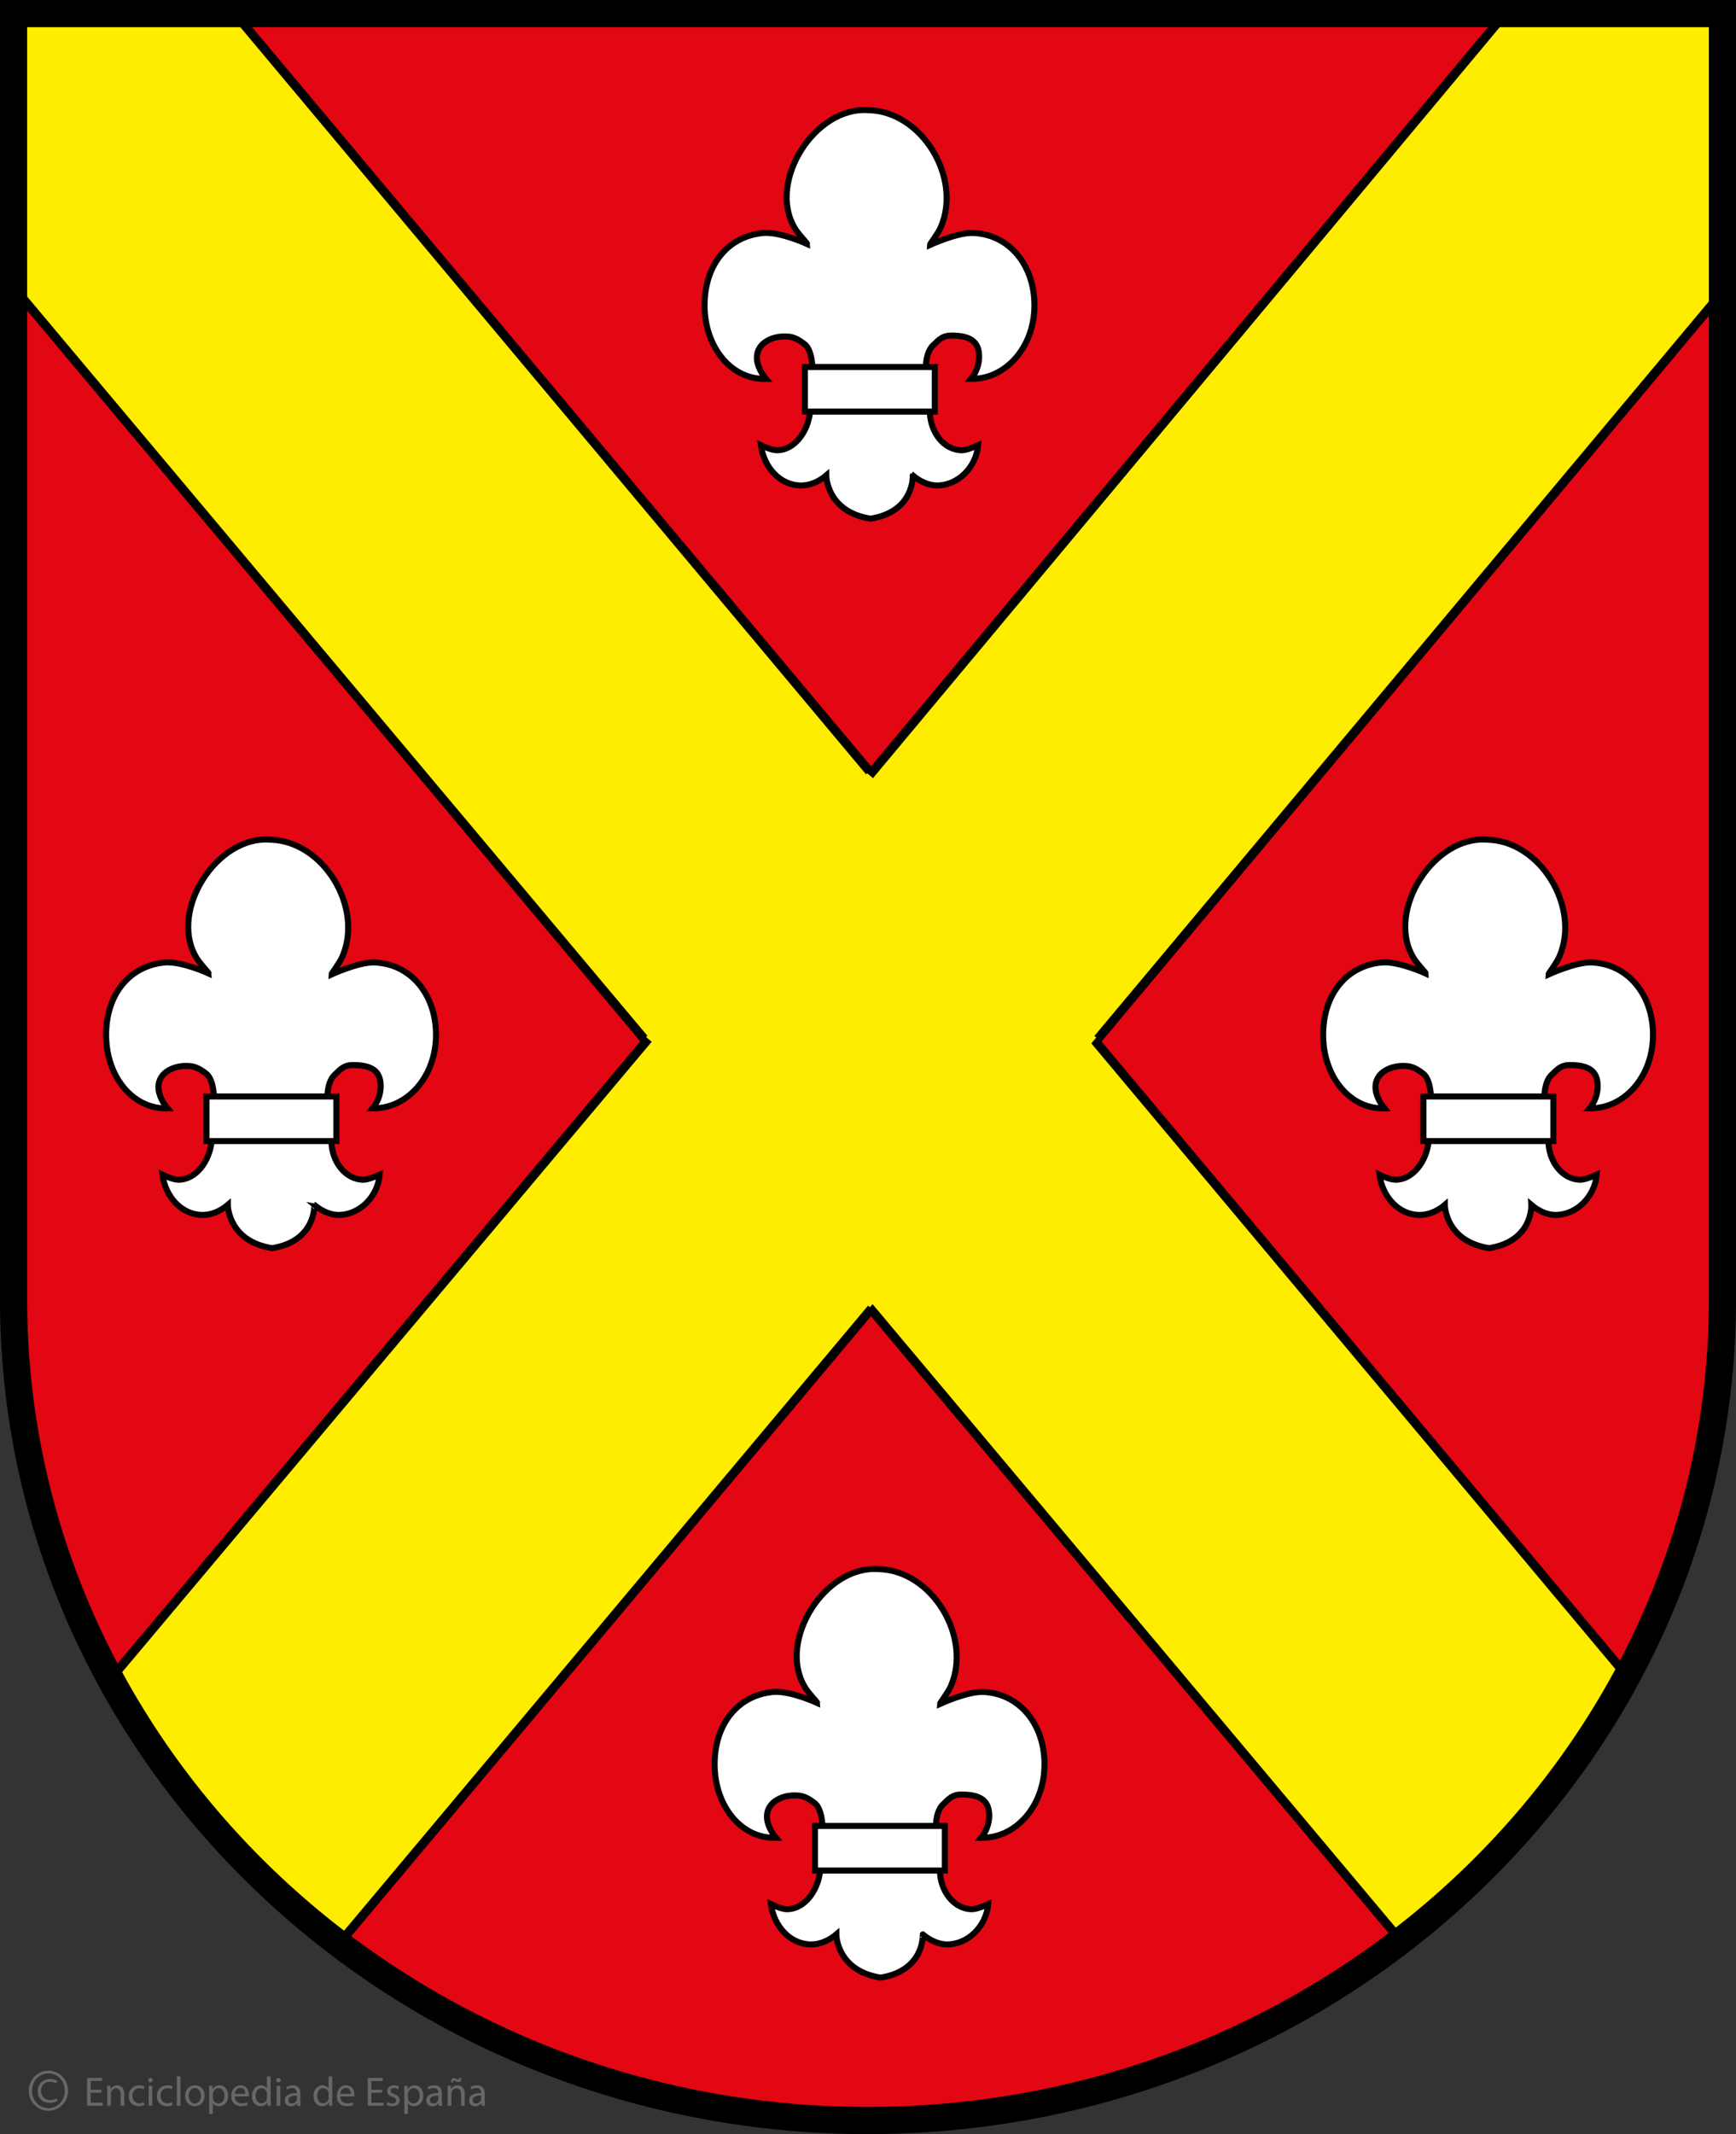 <?xml version="1.0" encoding="utf-8"?>
<!-- Generator: Adobe Illustrator 16.0.0, SVG Export Plug-In . SVG Version: 6.00 Build 0)  -->
<!DOCTYPE svg PUBLIC "-//W3C//DTD SVG 1.0//EN" "http://www.w3.org/TR/2001/REC-SVG-20010904/DTD/svg10.dtd">
<svg version="1.0" id="Capa_1" xmlns="http://www.w3.org/2000/svg" xmlns:xlink="http://www.w3.org/1999/xlink" x="0px" y="0px"
	 width="172.6px" height="212.1px" viewBox="0 0 172.6 212.1" enable-background="new 0 0 172.6 212.1" xml:space="preserve">
<rect x="0" y="0" width="172.6" height="212.1" fill="#333333" stroke="none"/>
<g>
	<path fill="#E30613" d="M139.85,193.35l-138.5-165l0.1,101.099c0,45,38.1,81.602,84.899,81.602c19.801,0,38.2-6.701,52.5-17.4
		L139.85,193.35L139.85,193.35z"/>
	<polygon fill="#E30613" points="162.35,166.85 23.85,1.85 171.35,1.85 171.35,129.35 170.65,137.051 169.65,145.051 167.65,154.35 
		165.15,161.85 165.15,161.85 162.35,166.85 	"/>
	<path fill="#FFED00" d="M24.25,2.15l137.4,164.1c-0.9,1.801-5.5,9.6-9.9,14.801c-4.3,5-7.6,6.799-12.6,11.6L1.85,29.05v-27h22.5
		L24.25,2.15L24.25,2.15z"/>
	<path fill="none" stroke="#000000" stroke-width="0.9" stroke-miterlimit="3.864" d="M23.85,1.95l138.4,165.2 M109.05,103.35
		l62.7-74.9 M139.75,193.449L1.25,28.45 M139.75,193.449L1.25,28.45"/>
	<path fill="#FFED00" d="M148.75,2.15l-137.4,164.1c0.9,1.801,5.5,9.6,9.9,14.801c4.3,5,7.6,6.799,12.6,11.6l137.3-163.6v-27h-22.5
		L148.75,2.15L148.75,2.15z"/>
	<path fill="none" stroke="#000000" stroke-width="0.9" stroke-miterlimit="3.864" d="M149.15,1.95l-62.7,75.1 M109.15,103.25
		l62.6-74.8 M64.45,103.25l-53.7,63.9 M33.65,193.25l53-63.199"/>
	<path fill="none" stroke="#000000" stroke-width="2.7" stroke-miterlimit="3.864" d="M1.35,129.15V1.35h169.9v127.8
		c0,45-38.1,81.6-85,81.6C39.45,210.75,1.35,174.15,1.35,129.15L1.35,129.15z"/>
	<path fill="none" stroke="#000000" stroke-width="0.6" stroke-miterlimit="3.864" d="M77.75,36.85L77.75,36.85L77.75,36.85z"/>
	<path fill="#FFFFFF" d="M86.55,51.55c-4.4-0.7-4.4-4.3-4.4-4.3c-0.7,0.6-1.6,1-2.5,1c-2.1,0-3.7-1.8-4-4c0,0,1,0.5,1.6,0.5
		c1.7,0,3.1-1.8,3.3-3.9l0.2-2.8l0,0c0,0,0.3-2.9-0.7-3.8c-0.5-0.4-1.1-0.8-1.8-0.8c-1.4-0.1-3,0.6-3,2.1c0,0.7,0.4,1.5,0.9,2.1
		c0,0,0,0-0.2,0c-3.3,0-5.9-3.2-5.9-7.3c0-4,2.3-6.9,5.9-7.2c1.7-0.1,4.3,1.1,4.3,1.1c0-0.1-1-1.1-1.3-1.7
		c-2.6-4.6,2.1-12,7.399-11.6c5.301,0.1,9.301,6.7,7.2,11.6c-0.3,0.7-1.1,1.7-1.1,1.8c0,0,2.6-1.2,4.2-1.2
		c3.699,0.1,6.199,3.2,6.199,7.2c0,4.1-2.8,7.3-6.199,7.3H96.55c0.5-0.6,0.8-1.4,0.8-2.2c0-1.6-1-2.1-2.8-2.1
		c-0.8,0-1.2,0.4-1.7,0.9c-1.199,1-0.699,3.7-0.699,3.8l0.3,2.8c0,2.1,1.399,3.9,3.2,3.9c0.5,0,1.6-0.5,1.6-0.5c-0.2,2.2-2,4-4.1,4
		c-0.801,0-1.7-0.4-2.4-1C90.75,47.25,90.95,50.85,86.55,51.55L86.55,51.55z"/>
	<path fill="none" stroke="#000000" stroke-width="0.6" stroke-miterlimit="3.864" d="M86.55,51.55c-4.4-0.7-4.4-4.3-4.4-4.3
		c-0.7,0.6-1.6,1-2.5,1c-2.1,0-3.7-1.8-4-4c0,0,1,0.5,1.6,0.5c1.7,0,3.1-1.8,3.3-3.9l0.2-2.8l0,0c0,0,0.3-2.9-0.7-3.8
		c-0.5-0.4-1.1-0.8-1.8-0.8c-1.4-0.1-3,0.6-3,2.1c0,0.7,0.4,1.5,0.9,2.1c0,0,0,0-0.2,0c-3.3,0-5.9-3.2-5.9-7.3c0-4,2.3-6.9,5.9-7.2
		c1.7-0.1,4.3,1.1,4.3,1.1c0-0.1-1-1.1-1.3-1.7c-2.6-4.6,2.1-12,7.399-11.6c5.301,0.1,9.301,6.7,7.2,11.6c-0.3,0.7-1.1,1.7-1.1,1.8
		c0,0,2.6-1.2,4.2-1.2c3.699,0.1,6.199,3.2,6.199,7.2c0,4.1-2.8,7.3-6.199,7.3H96.55c0.5-0.6,0.8-1.4,0.8-2.2c0-1.6-1-2.1-2.8-2.1
		c-0.8,0-1.2,0.4-1.7,0.9c-1.199,1-0.699,3.7-0.699,3.8l0.3,2.8c0,2.1,1.399,3.9,3.2,3.9c0.5,0,1.6-0.5,1.6-0.5c-0.2,2.2-2,4-4.1,4
		c-0.801,0-1.7-0.4-2.4-1C90.75,47.25,90.95,50.85,86.55,51.55L86.55,51.55z"/>
	<polygon fill="#FFFFFF" points="80.025,36.475 92.94,36.475 92.94,40.908 80.025,40.908 80.025,36.475 	"/>
	<path fill="none" stroke="#000000" stroke-width="0.6" stroke-miterlimit="3.864" d="M80.025,36.475H92.94v4.433H80.025V36.475
		L80.025,36.475z M78.75,181.85L78.75,181.85L78.75,181.85z"/>
	<path fill="#FFFFFF" d="M87.55,196.551c-4.4-0.701-4.4-4.301-4.4-4.301c-0.7,0.6-1.6,1-2.5,1c-2.1,0-3.7-1.801-4-4
		c0,0,1,0.5,1.6,0.5c1.7,0,3.1-1.801,3.3-3.9l0.2-2.799l0,0c0,0,0.3-2.9-0.7-3.801c-0.5-0.4-1.1-0.801-1.8-0.801
		c-1.4-0.1-3,0.602-3,2.102c0,0.699,0.4,1.5,0.9,2.1c0,0,0,0-0.2,0c-3.3,0-5.9-3.201-5.9-7.301c0-4,2.3-6.9,5.9-7.199
		c1.7-0.1,4.3,1.1,4.3,1.1c0-0.1-1-1.1-1.3-1.699c-2.6-4.602,2.1-12,7.399-11.602c5.301,0.102,9.301,6.701,7.2,11.602
		c-0.3,0.699-1.1,1.699-1.1,1.799c0,0,2.6-1.199,4.2-1.199c3.699,0.1,6.199,3.199,6.199,7.199c0,4.1-2.8,7.301-6.199,7.301H97.55
		c0.5-0.6,0.8-1.4,0.8-2.201c0-1.6-1-2.1-2.8-2.1c-0.8,0-1.2,0.4-1.7,0.9c-1.199,1-0.699,3.699-0.699,3.801l0.3,2.799
		c0,2.1,1.399,3.9,3.2,3.9c0.5,0,1.6-0.5,1.6-0.5c-0.2,2.199-2,4-4.1,4c-0.801,0-1.7-0.4-2.4-1
		C91.75,192.25,91.95,195.85,87.55,196.551L87.55,196.551z"/>
	<path fill="none" stroke="#000000" stroke-width="0.6" stroke-miterlimit="3.864" d="M87.55,196.551
		c-4.4-0.701-4.4-4.301-4.4-4.301c-0.7,0.6-1.6,1-2.5,1c-2.1,0-3.7-1.801-4-4c0,0,1,0.5,1.6,0.5c1.7,0,3.1-1.801,3.3-3.9l0.2-2.799
		l0,0c0,0,0.3-2.9-0.7-3.801c-0.5-0.4-1.1-0.801-1.8-0.801c-1.4-0.1-3,0.602-3,2.102c0,0.699,0.4,1.5,0.9,2.1c0,0,0,0-0.2,0
		c-3.3,0-5.9-3.201-5.9-7.301c0-4,2.3-6.9,5.9-7.199c1.7-0.1,4.3,1.1,4.3,1.1c0-0.1-1-1.1-1.3-1.699c-2.6-4.602,2.1-12,7.399-11.602
		c5.301,0.102,9.301,6.701,7.2,11.602c-0.3,0.699-1.1,1.699-1.1,1.799c0,0,2.6-1.199,4.2-1.199c3.699,0.1,6.199,3.199,6.199,7.199
		c0,4.1-2.8,7.301-6.199,7.301H97.55c0.5-0.6,0.8-1.4,0.8-2.201c0-1.6-1-2.1-2.8-2.1c-0.8,0-1.2,0.4-1.7,0.9
		c-1.199,1-0.699,3.699-0.699,3.801l0.3,2.799c0,2.1,1.399,3.9,3.2,3.9c0.5,0,1.6-0.5,1.6-0.5c-0.2,2.199-2,4-4.1,4
		c-0.801,0-1.7-0.4-2.4-1C91.75,192.25,91.95,195.85,87.55,196.551L87.55,196.551z"/>
	<polygon fill="#FFFFFF" points="81.025,181.475 93.94,181.475 93.94,185.908 81.025,185.908 81.025,181.475 	"/>
	<path fill="none" stroke="#000000" stroke-width="0.6" stroke-miterlimit="3.864" d="M81.025,181.475H93.94v4.434H81.025V181.475
		L81.025,181.475z M18.25,109.35L18.25,109.35L18.25,109.35z"/>
	<path fill="#FFFFFF" d="M27.05,124.051c-4.4-0.701-4.4-4.301-4.4-4.301c-0.7,0.6-1.6,1-2.5,1c-2.1,0-3.7-1.801-4-4
		c0,0,1,0.5,1.6,0.5c1.7,0,3.1-1.801,3.3-3.9l0.2-2.799l0,0c0,0,0.3-2.9-0.7-3.801c-0.5-0.4-1.1-0.801-1.8-0.801
		c-1.4-0.1-3,0.602-3,2.102c0,0.699,0.4,1.5,0.9,2.1c0,0,0,0-0.2,0c-3.3,0-5.9-3.201-5.9-7.3c0-4,2.3-6.9,5.9-7.2
		c1.7-0.1,4.3,1.1,4.3,1.1c0-0.1-1-1.1-1.3-1.7c-2.6-4.6,2.1-12,7.4-11.6c5.3,0.1,9.3,6.7,7.2,11.6c-0.3,0.7-1.1,1.7-1.1,1.8
		c0,0,2.6-1.2,4.2-1.2c3.7,0.1,6.2,3.2,6.2,7.2c0,4.099-2.8,7.3-6.2,7.3h-0.1c0.5-0.6,0.8-1.4,0.8-2.201c0-1.6-1-2.1-2.8-2.1
		c-0.8,0-1.2,0.4-1.7,0.9c-1.2,1-0.7,3.699-0.7,3.801l0.3,2.799c0,2.1,1.4,3.9,3.2,3.9c0.5,0,1.6-0.5,1.6-0.5c-0.2,2.199-2,4-4.1,4
		c-0.8,0-1.7-0.4-2.4-1C31.25,119.75,31.45,123.35,27.05,124.051L27.05,124.051z"/>
	<path fill="none" stroke="#000000" stroke-width="0.6" stroke-miterlimit="3.864" d="M27.05,124.051
		c-4.4-0.701-4.4-4.301-4.4-4.301c-0.7,0.6-1.6,1-2.5,1c-2.1,0-3.7-1.801-4-4c0,0,1,0.5,1.6,0.5c1.7,0,3.1-1.801,3.3-3.9l0.2-2.799
		l0,0c0,0,0.3-2.9-0.7-3.801c-0.5-0.4-1.1-0.801-1.8-0.801c-1.4-0.1-3,0.602-3,2.102c0,0.699,0.4,1.5,0.9,2.1c0,0,0,0-0.2,0
		c-3.3,0-5.9-3.201-5.9-7.3c0-4,2.3-6.9,5.9-7.2c1.7-0.1,4.3,1.1,4.3,1.1c0-0.1-1-1.1-1.3-1.7c-2.6-4.6,2.1-12,7.4-11.6
		c5.3,0.1,9.3,6.7,7.2,11.6c-0.3,0.7-1.1,1.7-1.1,1.8c0,0,2.6-1.2,4.2-1.2c3.7,0.1,6.2,3.2,6.2,7.2c0,4.099-2.8,7.3-6.2,7.3h-0.1
		c0.5-0.6,0.8-1.4,0.8-2.201c0-1.6-1-2.1-2.8-2.1c-0.8,0-1.2,0.4-1.7,0.9c-1.2,1-0.7,3.699-0.7,3.801l0.3,2.799
		c0,2.1,1.4,3.9,3.2,3.9c0.5,0,1.6-0.5,1.6-0.5c-0.2,2.199-2,4-4.1,4c-0.8,0-1.7-0.4-2.4-1C31.25,119.75,31.45,123.35,27.05,124.051
		L27.05,124.051z"/>
	<polygon fill="#FFFFFF" points="20.525,108.975 33.441,108.975 33.441,113.408 20.525,113.408 20.525,108.975 	"/>
	<path fill="none" stroke="#000000" stroke-width="0.6" stroke-miterlimit="3.864" d="M20.525,108.975h12.916v4.434H20.525V108.975
		L20.525,108.975z M139.25,109.35L139.25,109.35L139.25,109.35z"/>
	<path fill="#FFFFFF" d="M148.05,124.051c-4.399-0.701-4.399-4.301-4.399-4.301c-0.7,0.6-1.601,1-2.5,1c-2.101,0-3.7-1.801-4-4
		c0,0,1,0.5,1.6,0.5c1.7,0,3.1-1.801,3.3-3.9l0.2-2.799l0,0c0,0,0.3-2.9-0.7-3.801c-0.5-0.4-1.1-0.801-1.8-0.801
		c-1.4-0.1-3,0.602-3,2.102c0,0.699,0.4,1.5,0.9,2.1c0,0,0,0-0.2,0c-3.3,0-5.9-3.201-5.9-7.3c0-4,2.3-6.9,5.9-7.2
		c1.7-0.1,4.3,1.1,4.3,1.1c0-0.1-1-1.1-1.3-1.7c-2.601-4.6,2.1-12,7.399-11.6c5.301,0.1,9.301,6.7,7.2,11.6
		c-0.3,0.7-1.1,1.7-1.1,1.8c0,0,2.6-1.2,4.2-1.2c3.699,0.1,6.199,3.2,6.199,7.2c0,4.099-2.8,7.3-6.199,7.3h-0.101
		c0.5-0.6,0.8-1.4,0.8-2.201c0-1.6-1-2.1-2.8-2.1c-0.8,0-1.2,0.4-1.7,0.9c-1.199,1-0.699,3.699-0.699,3.801l0.3,2.799
		c0,2.1,1.399,3.9,3.2,3.9c0.5,0,1.6-0.5,1.6-0.5c-0.2,2.199-2,4-4.1,4c-0.801,0-1.7-0.4-2.4-1
		C152.25,119.75,152.45,123.35,148.05,124.051L148.05,124.051z"/>
	<path fill="none" stroke="#000000" stroke-width="0.6" stroke-miterlimit="3.864" d="M148.05,124.051
		c-4.399-0.701-4.399-4.301-4.399-4.301c-0.7,0.6-1.601,1-2.5,1c-2.101,0-3.7-1.801-4-4c0,0,1,0.5,1.6,0.5c1.7,0,3.1-1.801,3.3-3.9
		l0.2-2.799l0,0c0,0,0.3-2.9-0.7-3.801c-0.5-0.4-1.1-0.801-1.8-0.801c-1.4-0.1-3,0.602-3,2.102c0,0.699,0.4,1.5,0.9,2.1
		c0,0,0,0-0.2,0c-3.3,0-5.9-3.201-5.9-7.3c0-4,2.3-6.9,5.9-7.2c1.7-0.1,4.3,1.1,4.3,1.1c0-0.1-1-1.1-1.3-1.7
		c-2.601-4.6,2.1-12,7.399-11.6c5.301,0.1,9.301,6.7,7.2,11.6c-0.3,0.7-1.1,1.7-1.1,1.8c0,0,2.6-1.2,4.2-1.2
		c3.699,0.1,6.199,3.2,6.199,7.2c0,4.099-2.8,7.3-6.199,7.3h-0.101c0.5-0.6,0.8-1.4,0.8-2.201c0-1.6-1-2.1-2.8-2.1
		c-0.8,0-1.2,0.4-1.7,0.9c-1.199,1-0.699,3.699-0.699,3.801l0.3,2.799c0,2.1,1.399,3.9,3.2,3.9c0.5,0,1.6-0.5,1.6-0.5
		c-0.2,2.199-2,4-4.1,4c-0.801,0-1.7-0.4-2.4-1C152.25,119.75,152.45,123.35,148.05,124.051L148.05,124.051z"/>
	<polygon fill="#FFFFFF" points="141.525,108.975 154.44,108.975 154.44,113.408 141.525,113.408 141.525,108.975 	"/>
	<polygon fill="none" stroke="#000000" stroke-width="0.6" stroke-miterlimit="3.864" points="141.525,108.975 154.44,108.975 
		154.44,113.408 141.525,113.408 141.525,108.975 	"/>
</g>
<g>
	<g>
		<path fill="#676767" d="M10.09,207.988H9.014v0.998h1.199v0.3H8.657v-2.767h1.494v0.298H9.014v0.876h1.076V207.988z"/>
		<path fill="#676767" d="M10.664,207.837c0-0.206-0.004-0.374-0.017-0.538h0.32l0.021,0.328h0.008
			c0.099-0.189,0.329-0.373,0.657-0.373c0.275,0,0.703,0.164,0.703,0.845v1.188h-0.362v-1.146c0-0.32-0.119-0.588-0.46-0.588
			c-0.238,0-0.423,0.169-0.485,0.37c-0.016,0.045-0.024,0.106-0.024,0.168v1.195h-0.361V207.837z"/>
		<path fill="#676767" d="M14.358,209.212c-0.094,0.049-0.305,0.116-0.571,0.116c-0.6,0-0.989-0.407-0.989-1.016
			c0-0.611,0.418-1.055,1.067-1.055c0.213,0,0.402,0.054,0.5,0.104l-0.081,0.277c-0.087-0.048-0.222-0.094-0.419-0.094
			c-0.456,0-0.702,0.337-0.702,0.752c0,0.46,0.295,0.742,0.689,0.742c0.206,0,0.34-0.053,0.443-0.098L14.358,209.212z"/>
		<path fill="#676767" d="M15.182,206.74c0.004,0.124-0.086,0.222-0.23,0.222c-0.127,0-0.218-0.098-0.218-0.222
			c0-0.127,0.094-0.226,0.226-0.226C15.096,206.515,15.182,206.613,15.182,206.74z M14.78,209.286v-1.987h0.361v1.987H14.78z"/>
		<path fill="#676767" d="M17.157,209.212c-0.095,0.049-0.304,0.116-0.571,0.116c-0.6,0-0.99-0.407-0.99-1.016
			c0-0.611,0.419-1.055,1.067-1.055c0.214,0,0.403,0.054,0.501,0.104l-0.083,0.277c-0.086-0.048-0.222-0.094-0.419-0.094
			c-0.456,0-0.702,0.337-0.702,0.752c0,0.46,0.295,0.742,0.69,0.742c0.205,0,0.341-0.053,0.443-0.098L17.157,209.212z"/>
		<path fill="#676767" d="M17.579,206.371h0.362v2.915h-0.362V206.371z"/>
		<path fill="#676767" d="M20.346,208.276c0,0.733-0.509,1.055-0.989,1.055c-0.538,0-0.953-0.394-0.953-1.021
			c0-0.666,0.435-1.056,0.985-1.056C19.959,207.254,20.346,207.669,20.346,208.276z M18.769,208.297
			c0,0.436,0.251,0.764,0.604,0.764c0.345,0,0.604-0.325,0.604-0.772c0-0.336-0.168-0.765-0.596-0.765
			C18.954,207.523,18.769,207.919,18.769,208.297z"/>
		<path fill="#676767" d="M20.8,207.947c0-0.254-0.008-0.46-0.016-0.648h0.325l0.016,0.34h0.009c0.147-0.24,0.381-0.385,0.706-0.385
			c0.48,0,0.842,0.406,0.842,1.01c0,0.715-0.436,1.067-0.904,1.067c-0.263,0-0.492-0.115-0.612-0.311h-0.008v1.079H20.8V207.947z
			 M21.157,208.478c0,0.054,0.008,0.102,0.017,0.148c0.065,0.25,0.284,0.423,0.542,0.423c0.381,0,0.603-0.313,0.603-0.769
			c0-0.398-0.209-0.739-0.591-0.739c-0.246,0-0.476,0.177-0.546,0.447c-0.012,0.045-0.025,0.099-0.025,0.148V208.478z"/>
		<path fill="#676767" d="M23.336,208.358c0.008,0.489,0.32,0.69,0.682,0.69c0.259,0,0.415-0.046,0.55-0.104l0.062,0.258
			c-0.127,0.058-0.345,0.125-0.661,0.125c-0.611,0-0.977-0.402-0.977-1.003c0-0.599,0.353-1.071,0.932-1.071
			c0.648,0,0.821,0.57,0.821,0.936c0,0.074-0.008,0.132-0.012,0.169H23.336z M24.396,208.099c0.004-0.23-0.094-0.586-0.5-0.586
			c-0.366,0-0.526,0.337-0.555,0.586H24.396z"/>
		<path fill="#676767" d="M26.908,206.371v2.401c0,0.177,0.003,0.378,0.016,0.514H26.6l-0.017-0.345h-0.008
			c-0.111,0.223-0.354,0.39-0.678,0.39c-0.48,0-0.85-0.405-0.85-1.01c-0.004-0.661,0.406-1.067,0.891-1.067
			c0.304,0,0.508,0.145,0.6,0.304h0.008v-1.187H26.908z M26.546,208.107c0-0.046-0.004-0.106-0.017-0.151
			c-0.053-0.229-0.25-0.419-0.521-0.419c-0.374,0-0.596,0.329-0.596,0.768c0,0.402,0.197,0.734,0.587,0.734
			c0.242,0,0.464-0.159,0.529-0.431c0.013-0.049,0.017-0.098,0.017-0.155V208.107z"/>
		<path fill="#676767" d="M27.908,206.74c0.004,0.124-0.086,0.222-0.23,0.222c-0.127,0-0.217-0.098-0.217-0.222
			c0-0.127,0.094-0.226,0.226-0.226C27.822,206.515,27.908,206.613,27.908,206.74z M27.506,209.286v-1.987h0.361v1.987H27.506z"/>
		<path fill="#676767" d="M29.566,209.286l-0.028-0.25h-0.013c-0.111,0.156-0.324,0.295-0.607,0.295
			c-0.402,0-0.607-0.282-0.607-0.57c0-0.48,0.427-0.743,1.195-0.739v-0.041c0-0.165-0.047-0.46-0.453-0.46
			c-0.184,0-0.377,0.058-0.517,0.148l-0.083-0.239c0.166-0.105,0.403-0.176,0.654-0.176c0.607,0,0.755,0.415,0.755,0.813v0.743
			c0,0.172,0.008,0.341,0.032,0.477H29.566z M29.514,208.272c-0.395-0.009-0.842,0.062-0.842,0.447c0,0.233,0.156,0.345,0.34,0.345
			c0.259,0,0.424-0.164,0.48-0.332c0.014-0.038,0.021-0.078,0.021-0.115V208.272z"/>
		<path fill="#676767" d="M33.031,206.371v2.401c0,0.177,0.004,0.378,0.016,0.514h-0.324l-0.016-0.345h-0.009
			c-0.11,0.223-0.354,0.39-0.678,0.39c-0.48,0-0.851-0.405-0.851-1.01c-0.004-0.661,0.406-1.067,0.893-1.067
			c0.303,0,0.508,0.145,0.599,0.304h0.009v-1.187H33.031z M32.67,208.107c0-0.046-0.004-0.106-0.018-0.151
			c-0.053-0.229-0.25-0.419-0.521-0.419c-0.373,0-0.595,0.329-0.595,0.768c0,0.402,0.196,0.734,0.587,0.734
			c0.242,0,0.465-0.159,0.529-0.431c0.014-0.049,0.018-0.098,0.018-0.155V208.107z"/>
		<path fill="#676767" d="M33.83,208.358c0.008,0.489,0.32,0.69,0.682,0.69c0.259,0,0.414-0.046,0.551-0.104l0.061,0.258
			c-0.127,0.058-0.345,0.125-0.66,0.125c-0.611,0-0.978-0.402-0.978-1.003c0-0.599,0.353-1.071,0.932-1.071
			c0.649,0,0.821,0.57,0.821,0.936c0,0.074-0.008,0.132-0.013,0.169H33.83z M34.89,208.099c0.004-0.23-0.095-0.586-0.501-0.586
			c-0.366,0-0.525,0.337-0.555,0.586H34.89z"/>
		<path fill="#676767" d="M38,207.988h-1.076v0.998h1.199v0.3h-1.556v-2.767h1.494v0.298h-1.138v0.876H38V207.988z"/>
		<path fill="#676767" d="M38.524,208.917c0.106,0.069,0.296,0.143,0.477,0.143c0.263,0,0.386-0.131,0.386-0.295
			c0-0.173-0.102-0.267-0.369-0.365c-0.357-0.127-0.525-0.325-0.525-0.563c0-0.32,0.258-0.583,0.686-0.583
			c0.201,0,0.377,0.058,0.488,0.123l-0.09,0.262c-0.078-0.048-0.223-0.115-0.407-0.115c-0.214,0-0.332,0.125-0.332,0.272
			c0,0.163,0.118,0.237,0.378,0.336c0.345,0.132,0.521,0.304,0.521,0.601c0,0.349-0.271,0.596-0.744,0.596
			c-0.217,0-0.418-0.055-0.559-0.136L38.524,208.917z"/>
		<path fill="#676767" d="M40.199,207.947c0-0.254-0.008-0.46-0.017-0.648h0.324l0.017,0.34h0.008
			c0.148-0.241,0.383-0.385,0.706-0.385c0.481,0,0.843,0.406,0.843,1.01c0,0.715-0.436,1.067-0.904,1.067
			c-0.262,0-0.492-0.115-0.611-0.311h-0.008v1.079h-0.357V207.947z M40.557,208.478c0,0.054,0.008,0.102,0.016,0.147
			c0.066,0.251,0.283,0.424,0.543,0.424c0.382,0,0.604-0.313,0.604-0.769c0-0.398-0.21-0.739-0.592-0.739
			c-0.246,0-0.477,0.177-0.547,0.447c-0.012,0.045-0.023,0.099-0.023,0.148V208.478z"/>
		<path fill="#676767" d="M43.635,209.286l-0.029-0.25h-0.012c-0.111,0.156-0.324,0.295-0.607,0.295
			c-0.403,0-0.608-0.282-0.608-0.57c0-0.48,0.427-0.743,1.195-0.739v-0.041c0-0.165-0.046-0.46-0.452-0.46
			c-0.185,0-0.377,0.058-0.518,0.148l-0.082-0.239c0.164-0.105,0.402-0.176,0.653-0.176c0.607,0,0.755,0.415,0.755,0.813v0.743
			c0,0.172,0.009,0.341,0.033,0.477H43.635z M43.581,208.272c-0.394-0.009-0.841,0.061-0.841,0.447c0,0.233,0.155,0.345,0.34,0.345
			c0.259,0,0.423-0.164,0.48-0.332c0.013-0.038,0.021-0.078,0.021-0.115V208.272z"/>
		<path fill="#676767" d="M44.512,207.837c0-0.206-0.004-0.374-0.016-0.538h0.32l0.02,0.328h0.01
			c0.098-0.189,0.328-0.373,0.655-0.373c0.276,0,0.702,0.164,0.702,0.845v1.188h-0.36v-1.146c0-0.32-0.119-0.588-0.46-0.588
			c-0.238,0-0.423,0.169-0.484,0.37c-0.018,0.045-0.025,0.106-0.025,0.168v1.195h-0.361V207.837z M44.849,206.958
			c-0.008-0.268,0.103-0.428,0.28-0.428c0.09,0,0.159,0.037,0.254,0.092c0.065,0.036,0.123,0.068,0.172,0.068
			c0.066,0,0.107-0.036,0.115-0.176h0.193c0.004,0.274-0.09,0.415-0.283,0.415c-0.087,0-0.164-0.038-0.25-0.083
			c-0.083-0.049-0.129-0.073-0.178-0.073c-0.065,0-0.098,0.069-0.105,0.185H44.849z"/>
		<path fill="#676767" d="M47.891,209.286l-0.029-0.25H47.85c-0.111,0.156-0.325,0.295-0.607,0.295c-0.404,0-0.608-0.282-0.608-0.57
			c0-0.48,0.427-0.743,1.195-0.739v-0.041c0-0.165-0.046-0.46-0.452-0.46c-0.186,0-0.377,0.058-0.518,0.148l-0.082-0.239
			c0.164-0.105,0.402-0.176,0.653-0.176c0.608,0,0.755,0.415,0.755,0.813v0.743c0,0.172,0.008,0.341,0.033,0.477H47.891z
			 M47.838,208.272c-0.395-0.009-0.844,0.061-0.844,0.447c0,0.233,0.157,0.345,0.342,0.345c0.258,0,0.423-0.164,0.48-0.332
			c0.013-0.038,0.021-0.078,0.021-0.115V208.272z"/>
	</g>
	<g>
		<path fill="#676767" d="M6.764,207.787c0,1.11-0.852,1.999-1.942,1.999c-1.096,0-1.961-0.889-1.961-1.999
			c0-1.097,0.865-1.987,1.961-1.987C5.912,205.8,6.764,206.69,6.764,207.787z M3.184,207.807c0,0.962,0.709,1.716,1.638,1.716
			c0.909,0,1.619-0.754,1.619-1.735c0-0.961-0.709-1.723-1.619-1.723C3.893,206.064,3.184,206.826,3.184,207.807z M5.608,207.052
			c-0.083-0.044-0.322-0.148-0.625-0.148c-0.606,0-0.902,0.387-0.902,0.903c0,0.503,0.316,0.909,0.909,0.909
			c0.258,0,0.503-0.071,0.651-0.168l0.078,0.245c-0.226,0.148-0.522,0.2-0.793,0.2c-0.748,0-1.18-0.516-1.18-1.168
			c0-0.735,0.581-1.199,1.232-1.199c0.335,0,0.625,0.098,0.71,0.175L5.608,207.052z"/>
	</g>
</g>
</svg>
